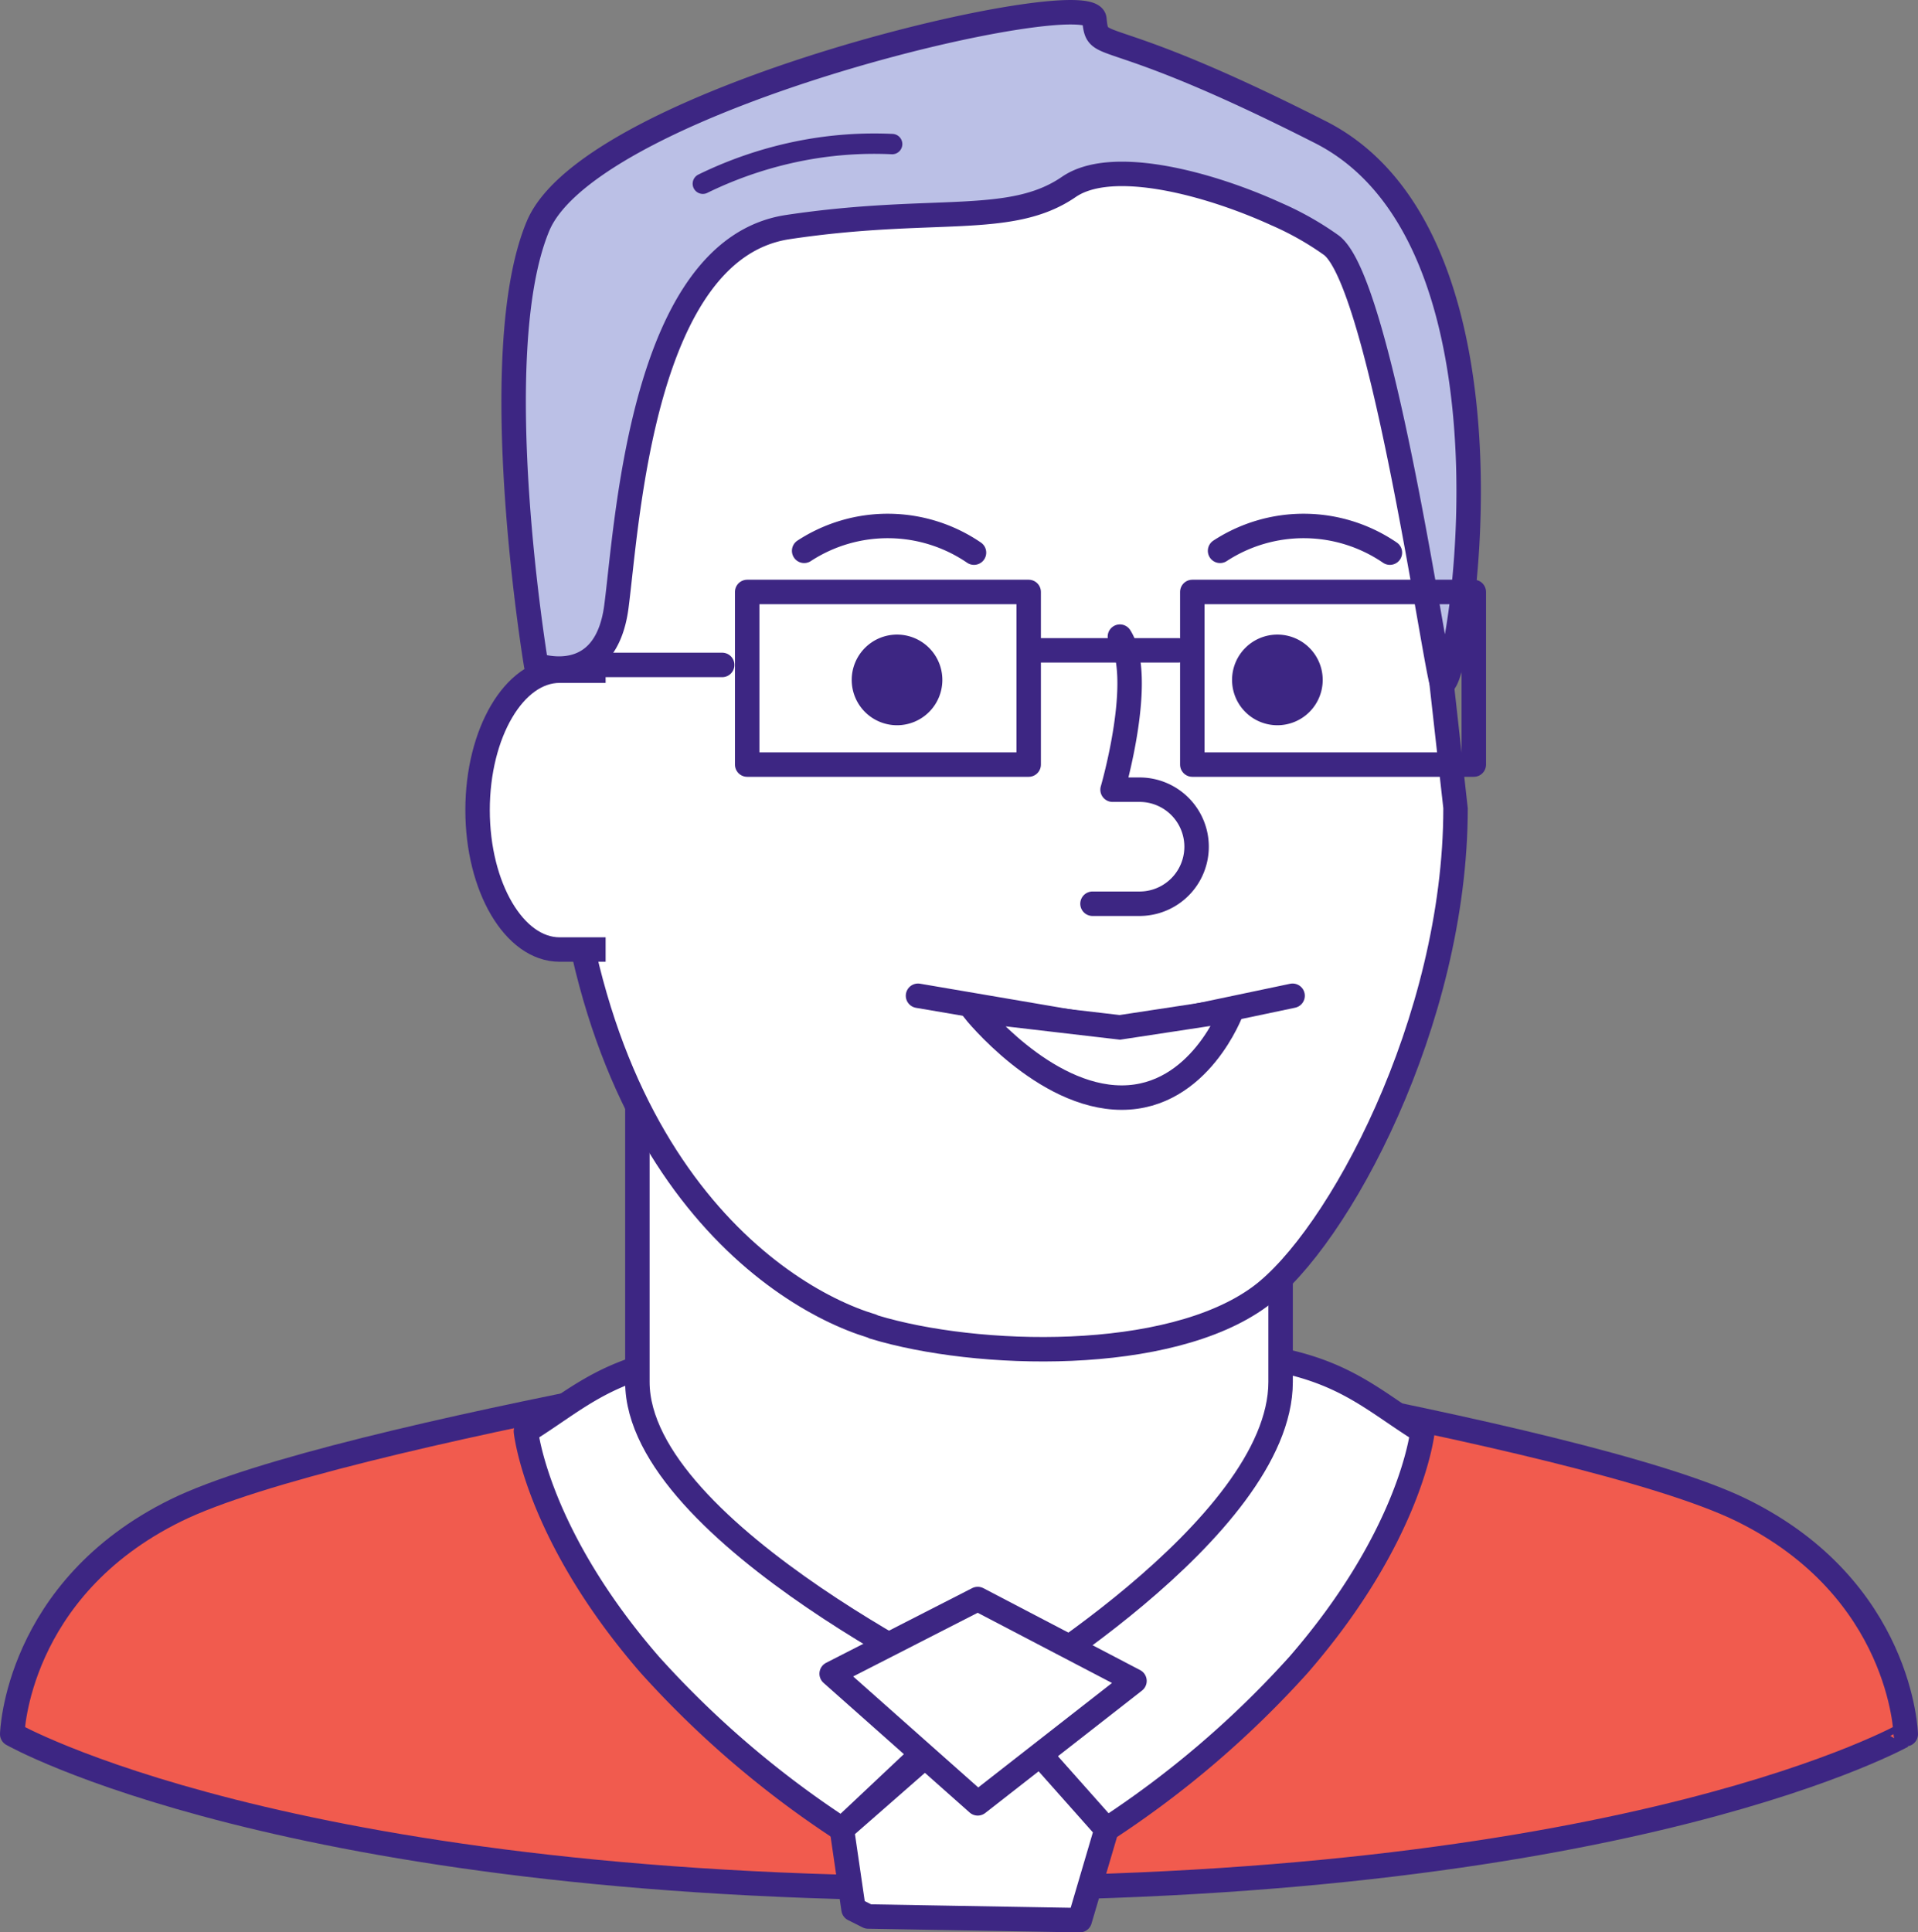 <?xml version="1.0" encoding="UTF-8"?>
<svg xmlns="http://www.w3.org/2000/svg" width="235.295" height="237.033" viewBox="0 0 235.295 237.033">
  <rect x="0" y="0" width="235.295" height="237.033" fill="#808080" stroke="none"/>
  <g id="avatar" transform="translate(-0.519 -0.519)">
    <g id="Groupe_163" data-name="Groupe 163">
      <path id="Tracé_1034" data-name="Tracé 1034" d="M117.147,122.047s76.893,11.848,96.546,21.508,20.1,27.465,20.1,27.465S200.714,189.946,117.7,189.946,1.5,171.021,1.5,171.021s.446-17.808,20.1-27.465,95.546-21.508,95.546-21.508" transform="translate(0.519 42.222)" fill="#f15b4e"></path>
      <path id="Tracé_1035" data-name="Tracé 1035" d="M117.147,122.047s76.893,11.848,96.546,21.508,20.1,27.465,20.1,27.465S200.714,189.946,117.7,189.946,1.5,171.021,1.5,171.021s.446-17.808,20.1-27.465S117.147,122.047,117.147,122.047Z" transform="translate(0.519 42.222)" fill="none" stroke="#3d2683" stroke-linecap="round" stroke-linejoin="round" stroke-width="3"></path>
      <path id="Tracé_1036" data-name="Tracé 1036" d="M66.33,124.268c-8.753,1.689-12.221,5.232-18.009,8.835,0,0,1.3,12.626,15.192,28.627a119.991,119.991,0,0,0,23.572,20.189l16.128-15.185Z" transform="translate(16.717 42.99)" fill="#fff"></path>
      <path id="Tracé_1037" data-name="Tracé 1037" d="M66.33,124.268c-8.753,1.689-12.221,5.232-18.009,8.835,0,0,1.3,12.626,15.192,28.627a119.991,119.991,0,0,0,23.572,20.189l16.128-15.185Z" transform="translate(16.717 42.99)" fill="none" stroke="#3d2683" stroke-linecap="round" stroke-linejoin="round" stroke-width="3"></path>
      <path id="Tracé_1038" data-name="Tracé 1038" d="M126.141,124.268c8.751,1.689,12.22,5.232,18.007,8.835,0,0-1.3,12.626-15.192,28.627a119.948,119.948,0,0,1-23.572,20.189L89.257,166.734Z" transform="translate(30.878 42.99)" fill="#fff"></path>
      <path id="Tracé_1039" data-name="Tracé 1039" d="M126.141,124.268c8.751,1.689,12.22,5.232,18.007,8.835,0,0-1.3,12.626-15.192,28.627a119.948,119.948,0,0,1-23.572,20.189L89.257,166.734Z" transform="translate(30.878 42.99)" fill="none" stroke="#3d2683" stroke-linecap="round" stroke-linejoin="round" stroke-width="3"></path>
      <path id="Tracé_1040" data-name="Tracé 1040" d="M137.389,147.147c0,18.073-35.563,38.9-35.563,38.9s-43.346-20.164-43.346-38.9v-81h78.909Z" transform="translate(20.231 22.882)" fill="#fff"></path>
      <path id="Tracé_1041" data-name="Tracé 1041" d="M137.389,147.147c0,18.073-35.563,38.9-35.563,38.9s-43.346-20.164-43.346-38.9v-81h78.909Z" transform="translate(20.231 22.882)" fill="none" stroke="#3d2683" stroke-linecap="round" stroke-linejoin="round" stroke-width="3"></path>
      <path id="Tracé_1042" data-name="Tracé 1042" d="M89.92,159.4c12.618,3.829,36.186,4.485,47.365-3.74,9.51-7,23.987-33.684,23.987-59.9,0-.015-7.833-70.17-7.833-70.17L112.933,11.27,74.777,21.787,52.063,34.1s-.583,52-.583,52.007c0,51.826,25.787,69.412,38.179,73.172Z" transform="translate(17.809 3.899)" fill="#fff"></path>
      <path id="Tracé_1043" data-name="Tracé 1043" d="M89.92,159.4c12.618,3.829,36.186,4.485,47.365-3.74,9.51-7,23.987-33.684,23.987-59.9,0-.015-7.833-70.17-7.833-70.17L112.933,11.27,74.777,21.787,52.063,34.1s-.583,52-.583,52.007c0,51.826,25.787,69.412,38.179,73.172Z" transform="translate(17.809 3.899)" fill="none" stroke="#3d2683" stroke-miterlimit="10" stroke-width="3"></path>
      <path id="Tracé_1044" data-name="Tracé 1044" d="M59.622,95.716H53.977c-5.557,0-10.062-7.652-10.062-17.106s4.5-17.1,10.062-17.1h5.645" transform="translate(15.192 21.278)" fill="#fff"></path>
      <path id="Tracé_1045" data-name="Tracé 1045" d="M59.622,95.716H53.977c-5.557,0-10.062-7.652-10.062-17.106s4.5-17.1,10.062-17.1h5.645" transform="translate(15.192 21.278)" fill="none" stroke="#3d2683" stroke-linejoin="round" stroke-width="3"></path>
      <path id="Tracé_1046" data-name="Tracé 1046" d="M84.058,91.135l25.363,4.327,20.589-4.327" transform="translate(29.08 31.528)" fill="#fff"></path>
      <path id="Tracé_1047" data-name="Tracé 1047" d="M84.058,91.135l25.363,4.327,20.589-4.327" transform="translate(29.08 31.528)" fill="none" stroke="#3d2683" stroke-linecap="round" stroke-miterlimit="10" stroke-width="3"></path>
      <path id="Tracé_1048" data-name="Tracé 1048" d="M89.157,92.465l17.9,2.089,13.726-2.089s-3.911,10.706-13.5,10.706S89.157,92.465,89.157,92.465" transform="translate(30.844 31.988)" fill="#fff"></path>
      <path id="Tracé_1049" data-name="Tracé 1049" d="M89.157,92.465l17.9,2.089,13.726-2.089s-3.911,10.706-13.5,10.706S89.157,92.465,89.157,92.465Z" transform="translate(30.844 31.988)" fill="none" stroke="#3d2683" stroke-miterlimit="10" stroke-width="3"></path>
      <path id="Tracé_1050" data-name="Tracé 1050" d="M99.963,91.17h5.773a6.995,6.995,0,0,0,0-13.99h-3.312s4.031-13.85.9-18.773" transform="translate(34.582 20.206)" fill="#fff"></path>
      <path id="Tracé_1051" data-name="Tracé 1051" d="M99.963,91.17h5.773a6.995,6.995,0,0,0,0-13.99h-3.312s4.031-13.85.9-18.773" transform="translate(34.582 20.206)" fill="none" stroke="#3d2683" stroke-linecap="round" stroke-linejoin="round" stroke-width="3"></path>
      <path id="Tracé_1052" data-name="Tracé 1052" d="M87.25,63.394a4.06,4.06,0,1,1-4.059-4.059,4.06,4.06,0,0,1,4.059,4.059" transform="translate(27.375 20.527)" fill="#3d2683"></path>
      <path id="Tracé_1053" data-name="Tracé 1053" d="M87.25,63.394a4.06,4.06,0,1,1-4.059-4.059A4.06,4.06,0,0,1,87.25,63.394Z" transform="translate(27.375 20.527)" fill="none" stroke="#3d2683" stroke-linecap="round" stroke-linejoin="round" stroke-width="3"></path>
      <path id="Tracé_1054" data-name="Tracé 1054" d="M121.917,63.394a4.06,4.06,0,1,1-4.059-4.059,4.06,4.06,0,0,1,4.059,4.059" transform="translate(39.368 20.527)" fill="#3d2683"></path>
      <path id="Tracé_1055" data-name="Tracé 1055" d="M121.917,63.394a4.06,4.06,0,1,1-4.059-4.059A4.06,4.06,0,0,1,121.917,63.394Z" transform="translate(39.368 20.527)" fill="none" stroke="#3d2683" stroke-linecap="round" stroke-linejoin="round" stroke-width="3"></path>
      <path id="Tracé_1056" data-name="Tracé 1056" d="M49.961,81.564s8.5,3.133,9.847-7.162,3.133-43.863,21.036-46.548,27.3,0,34.464-4.923c5.3-3.645,17.231-.42,25.428,3.318a37.054,37.054,0,0,1,6.8,3.844c5.819,4.475,12.085,47.443,13.427,53.262s12.532-53.262-14.77-67.137-27.3-9.4-27.749-13.875-61.677,9.615-68.257,25.4-.223,53.826-.223,53.826" transform="translate(16.329 0.519)" fill="#bbc0e6"></path>
      <path id="Tracé_1057" data-name="Tracé 1057" d="M49.961,81.564s8.5,3.133,9.847-7.162,3.133-43.863,21.036-46.548,27.3,0,34.464-4.923c5.3-3.645,17.231-.42,25.428,3.318a37.054,37.054,0,0,1,6.8,3.844c5.819,4.475,12.085,47.443,13.427,53.262s12.532-53.262-14.77-67.137-27.3-9.4-27.749-13.875-61.677,9.615-68.257,25.4S49.961,81.564,49.961,81.564Z" transform="translate(16.329 0.519)" fill="none" stroke="#3d2683" stroke-linecap="round" stroke-linejoin="round" stroke-width="3"></path>
      <rect id="Rectangle_302" data-name="Rectangle 302" width="34.532" height="21.176" transform="translate(92.183 73.131)" fill="none" stroke="#3d2683" stroke-linecap="round" stroke-linejoin="round" stroke-width="3"></rect>
      <rect id="Rectangle_303" data-name="Rectangle 303" width="34.532" height="21.176" transform="translate(146.788 73.131)" fill="none" stroke="#3d2683" stroke-linecap="round" stroke-linejoin="round" stroke-width="3"></rect>
      <line id="Ligne_40" data-name="Ligne 40" x1="17.009" transform="translate(72.109 82.083)" fill="none" stroke="#3d2683" stroke-linecap="round" stroke-linejoin="round" stroke-width="3"></line>
      <line id="Ligne_41" data-name="Ligne 41" x2="17.456" transform="translate(127.61 80.292)" fill="none" stroke="#3d2683" stroke-linecap="round" stroke-linejoin="round" stroke-width="3"></line>
      <path id="Tracé_1058" data-name="Tracé 1058" d="M94.515,51.592a18.753,18.753,0,0,0-20.834-.222" transform="translate(25.49 16.716)" fill="none" stroke="#3d2683" stroke-linecap="round" stroke-linejoin="round" stroke-width="3"></path>
      <path id="Tracé_1059" data-name="Tracé 1059" d="M132.424,51.592a18.753,18.753,0,0,0-20.834-.222" transform="translate(38.604 16.716)" fill="none" stroke="#3d2683" stroke-linecap="round" stroke-linejoin="round" stroke-width="3"></path>
      <path id="Tracé_1060" data-name="Tracé 1060" d="M78.55,181.008l1.79.9,25.961.448,3.283-11.142L95.378,155.225,77.121,171.21Z" transform="translate(26.68 53.7)" fill="#fff"></path>
      <path id="Tracé_1061" data-name="Tracé 1061" d="M78.55,181.008l1.79.9,25.961.448,3.283-11.142L95.378,155.225,77.121,171.21Z" transform="translate(26.68 53.7)" fill="none" stroke="#3d2683" stroke-linecap="round" stroke-linejoin="round" stroke-width="3"></path>
      <path id="Tracé_1062" data-name="Tracé 1062" d="M94.107,146.115l-17.919,9.163,4.342,3.853L94.107,171.18l19.231-15.017Z" transform="translate(26.357 50.548)" fill="#fff"></path>
      <path id="Tracé_1063" data-name="Tracé 1063" d="M94.107,146.115l-17.919,9.163,4.342,3.853L94.107,171.18l19.231-15.017Z" transform="translate(26.357 50.548)" fill="none" stroke="#3d2683" stroke-linecap="round" stroke-linejoin="round" stroke-width="3"></path>
      <path id="Tracé_1064" data-name="Tracé 1064" d="M64.447,18.393A48.7,48.7,0,0,1,76.67,14.312a46.928,46.928,0,0,1,11-.782" transform="translate(22.295 4.662)" fill="none" stroke="#3d2683" stroke-linecap="round" stroke-linejoin="round" stroke-width="2.5"></path>
    </g>
  </g>
</svg>
